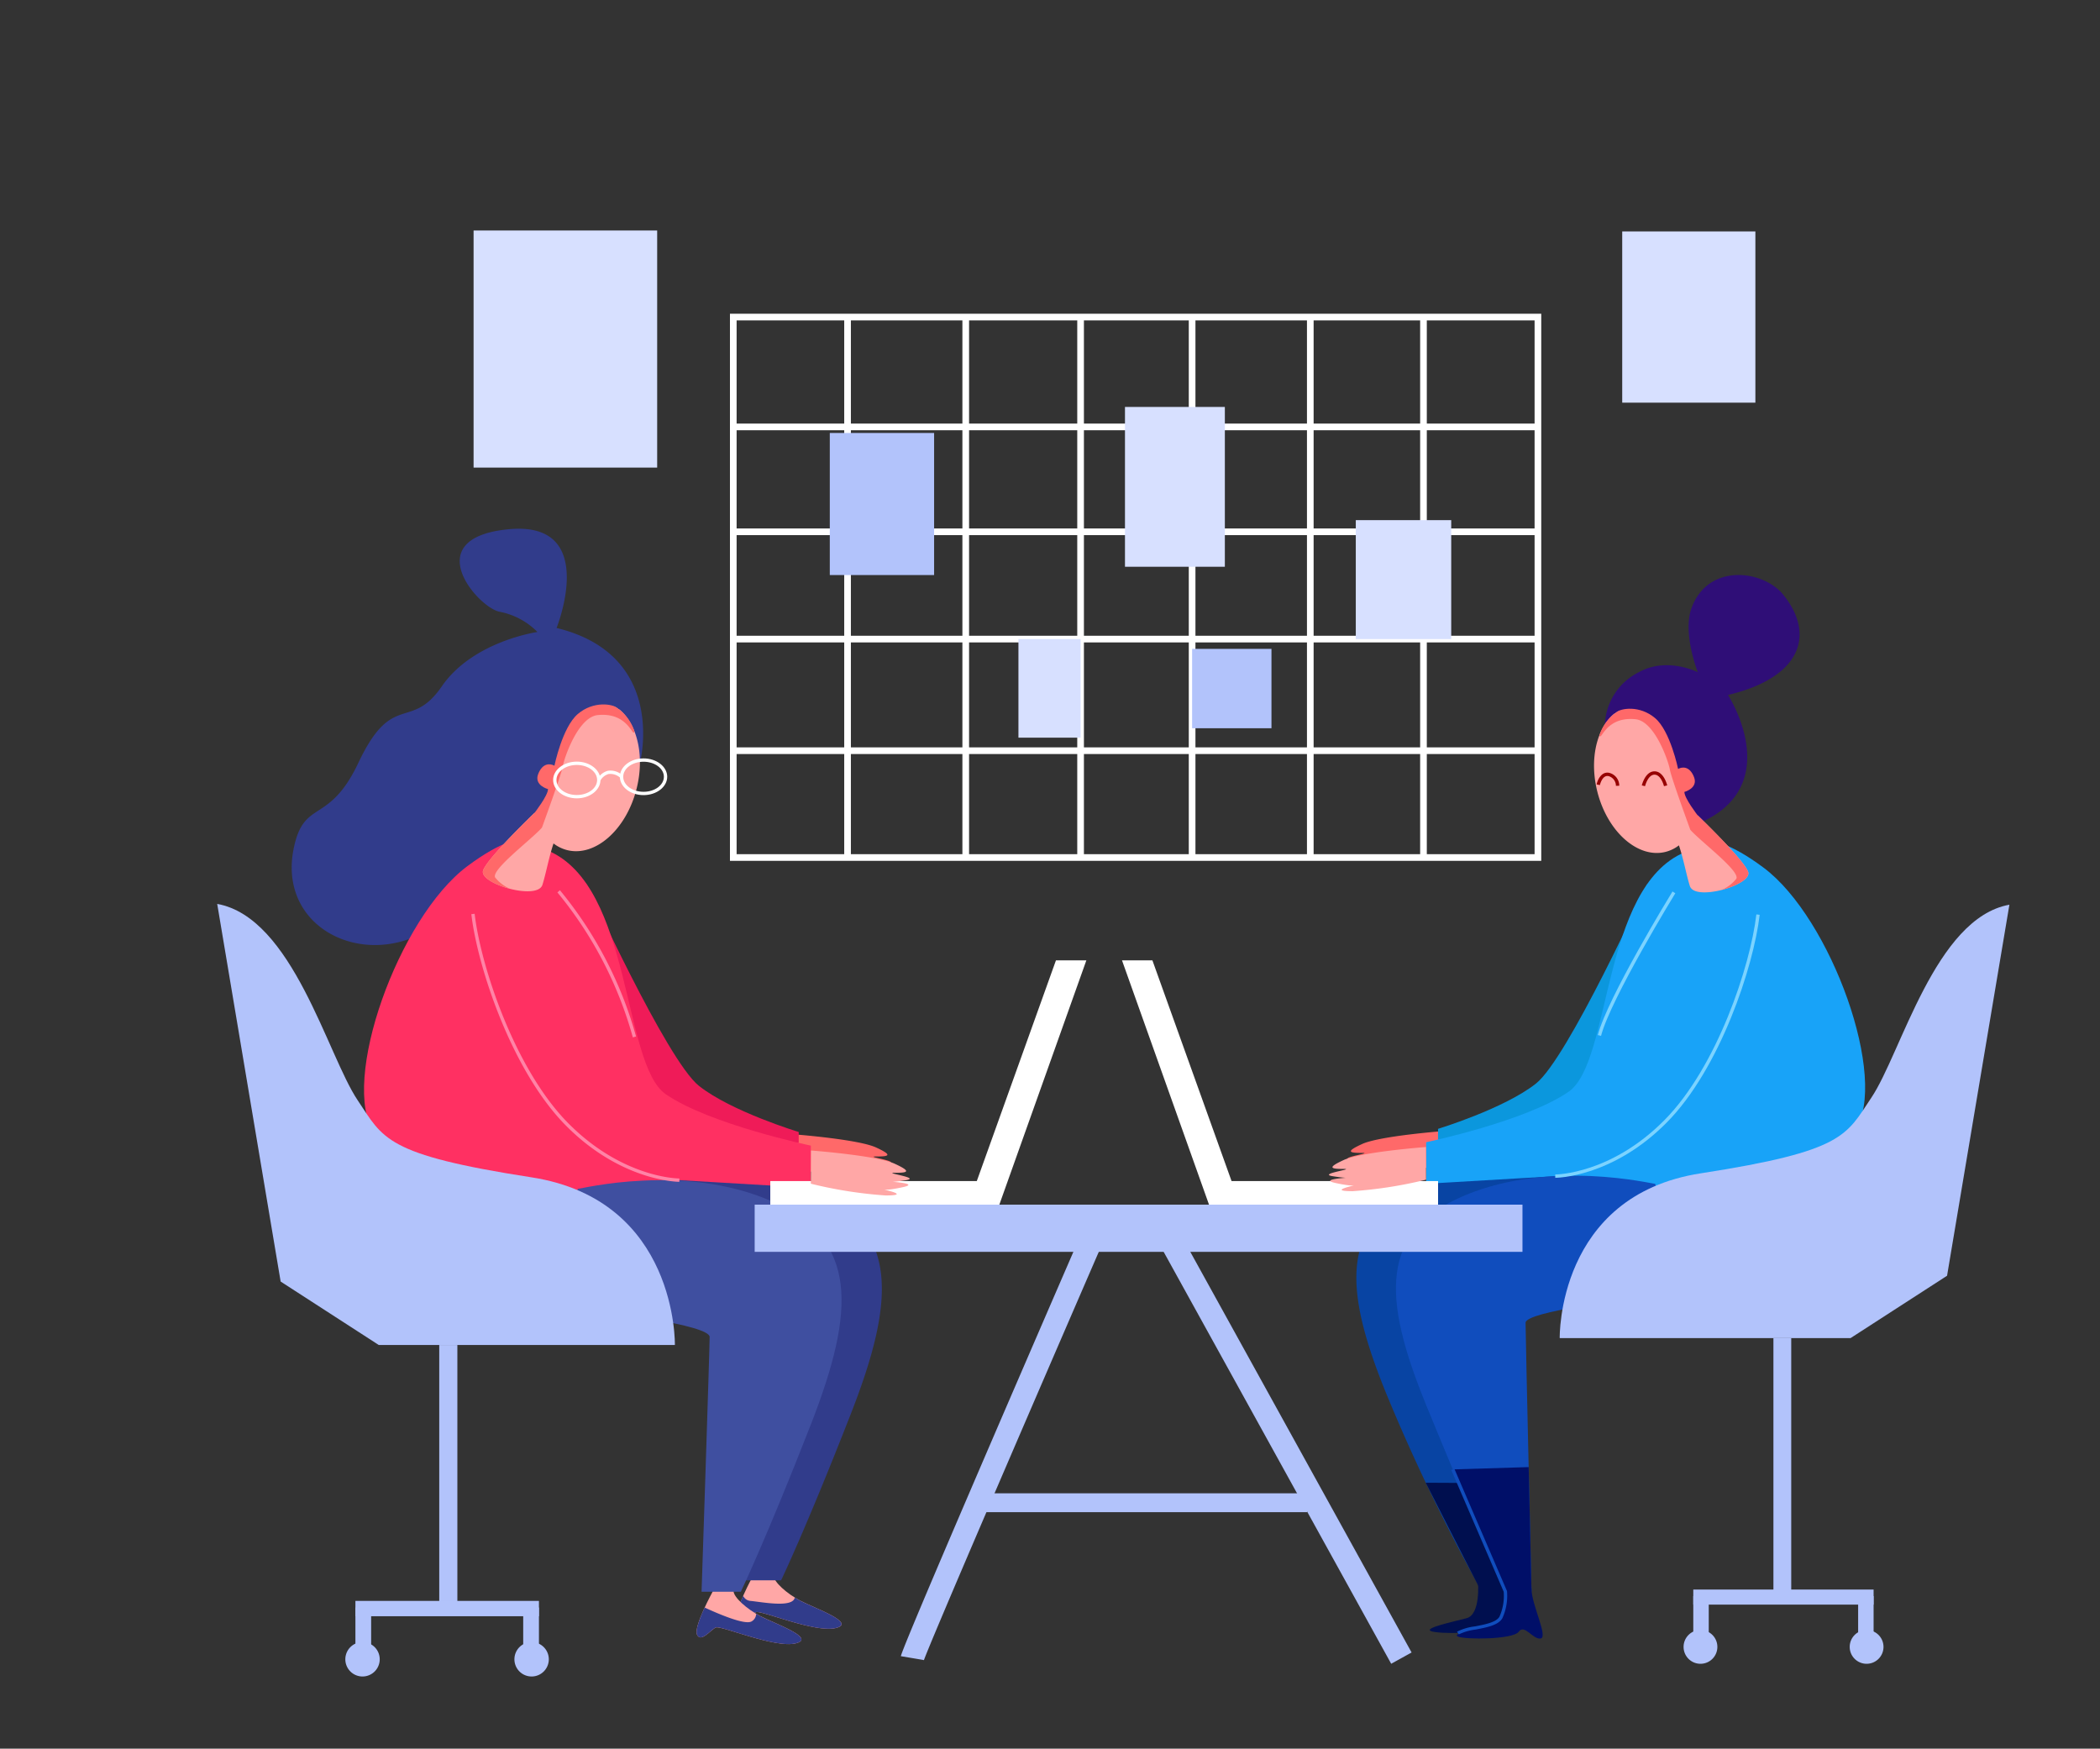 <svg xmlns="http://www.w3.org/2000/svg" width="250.359" height="208.462" viewBox="0 0 250.359 208.462"><rect x="0" y="0" width="250.359" height="208.462" fill="#333333" stroke="none"/><defs><clipPath id="a"><path class="a" d="M0 0h250.359v208.462H0z"/></clipPath><clipPath id="b"><path class="a" d="M0 0h5.246v3.98H0z"/></clipPath><style>.a{fill:none}.c{fill:#ffa7a6}.d{fill:#313c8b}.e{fill:#ff6969}.i{fill:#b2c3fb}.j{fill:#fff}.l{opacity:.3}.m{clip-path:url(#b)}.n{fill:#2f0e77}.q{fill:#000f4f}.s{fill:#104dbd}.u{fill:#d7e0ff}.v{fill:#000f68}</style></defs><g clip-path="url(#a)"><path class="c" d="M89.784 187.843s-2.364 4.276-1.891 5.222 1.621-.607 2.228-.877 7.023 2.5 9.522 1.891-2.5-2.356-4.187-3.234-3.219-2.281-3.219-3-2.453 0-2.453 0"/><path class="d" d="M95.457 190.844a10.921 10.921 0 01-.7-.4c-.245 1.267-3.917.53-5.284.4a1.049 1.049 0 01-.877-.606c-.506 1.149-.934 2.372-.707 2.827.473.945 1.621-.608 2.229-.878s7.023 2.5 9.521 1.891-2.5-2.356-4.187-3.234"/><path class="e" d="M94.458 135.209s7.811.585 9.972 1.576 1.441 1.081 0 1.081 3.178.587 1.364.879-1.882.179-1.882.179 3.579.2 1.508.653-2.364.27-2.364.27 3.444.72.293.72a52 52 0 01-8.911-1.4z"/><path d="M69.837 105.239c.125.179 9.631 21.153 13.5 24.214s11.885 5.492 11.885 5.492v1.3s-10.535 1.225-16.387-2.827-9-28.176-9-28.176" fill="#ef1b58"/><path class="c" d="M85 189.67s-2.364 4.277-1.891 5.222 1.621-.608 2.228-.878 7.023 2.5 9.522 1.891-2.5-2.356-4.187-3.234-3.219-2.281-3.219-3-2.453 0-2.453 0"/><path class="d" d="M73.675 140.371c.36 0 12.605-3.121 23.05 1.441s10.085 12.966 4.742 26.652-8.344 19.928-8.344 19.928h-4.682s.964-28.932.963-30.373-12.488-3-15.728-3.361 0-14.286 0-14.286m2.615-49.426s3.389-12.845-9.937-16.086c0 0 5.162-12.846-5.762-11.765s-3.482 9.484-.961 9.845a8.636 8.636 0 014.442 2.4s-7.684 1.081-11.405 6.483-5.877.5-9.934 9.094c-3.542 7.5-6.483 4.232-7.714 10.2-1.785 8.664 6.6 13.6 14.046 10.715s14.767-13.566 14.767-13.566l.84-2.281z"/><path d="M65.309 101.389s-1.362-4.259-9.584 1.863-15.244 25.751-11.1 31.874 15.487 13.686 20.529 11.885 15.847-6.325 15.847-6.325l15.667.922v-5.038s-12.065-2.521-17.288-6.123-3.962-24.79-14.069-29.055" fill="#ff3062"/><path d="M68.873 141.73c.36 0 12.606-3.121 23.05 1.441s10.084 12.966 4.742 26.652-8.344 19.928-8.344 19.928H83.64s.964-28.932.962-30.373-12.487-3-15.729-3.362 0-14.286 0-14.286" fill="#3f4fa0"/><path class="c" d="M72.061 83.662c-3.345-.841-7.052 2.434-8.28 7.317a11.9 11.9 0 00-.047 5.912c-1.839 1.786-5.779 5.71-6.146 6.9-.48 1.561 6.483 3.6 7.083 1.681.429-1.373.74-3.174 1.318-4.924a4.456 4.456 0 001.623.793c3.345.841 7.052-2.435 8.281-7.317s-.487-9.523-3.832-10.364"/><path class="e" d="M72.061 83.662c-3.345-.841-7.052 2.434-8.28 7.317a11.894 11.894 0 00-.047 5.912c-1.839 1.786-5.779 5.71-6.146 6.9-.243.792 1.429 1.706 3.215 2.165a4.658 4.658 0 01-1.774-1.355c-.487-.936 4.382-4.562 5.582-5.943 0 0 2.341-6.393 2.48-7.293s1.8-5.891 4.183-6.122c3.691-.36 4.16 2.8 4.364 1.945a5.419 5.419 0 00-3.577-3.529"/><path class="i" d="M25.895 107.755l7.563 45.019 11.7 7.564h35.3s.36-17.288-17.107-19.989-17.648-4.622-20.709-9.184c-3.619-5.393-7.743-21.789-16.747-23.41"/><path class="d" d="M63.734 96.892s1.6-2.057 1.6-2.822c0 0-1.7-.441-1.171-1.8s1.441-1.26 1.936-.99c0 0 .936-4.595 2.791-6.168s4.177-1.231 4.815-.642.542-2.6-1.978-2.644-10.49 1.846-10.535 8.014 2.544 7.054 2.544 7.054"/><path class="j" d="M91.832 143.609v-2.814h24.62l9.436-26.309h3.625l-10.374 29.121z"/><path d="M80.996 140.885c-.222 0-6.957-.073-13.525-6.7-6.453-6.512-10.546-18.892-11.28-25.208l.395-.046c.728 6.261 4.78 18.528 11.168 24.974 6.456 6.514 13.046 6.582 13.239 6.582v.4zm-5.55-17.218a46.661 46.661 0 00-8.992-17.28l.295-.267a47.1 47.1 0 019.081 17.442z" fill="#ff83a6"/><path class="j" d="M68.764 95.17c-1.556 0-2.821-.982-2.821-2.189s1.265-2.188 2.821-2.188 2.821.982 2.821 2.188-1.265 2.189-2.821 2.189m0-3.98c-1.337 0-2.424.8-2.424 1.792s1.088 1.792 2.424 1.792 2.424-.8 2.424-1.792-1.088-1.792-2.424-1.792m7.959 3.596c-1.556 0-2.821-.982-2.821-2.189s1.265-2.188 2.821-2.188 2.821.982 2.821 2.188-1.265 2.189-2.821 2.189m0-3.98c-1.337 0-2.424.8-2.424 1.792s1.088 1.792 2.424 1.792 2.424-.8 2.424-1.792-1.088-1.792-2.424-1.792"/><g class="l"><g class="m"><path class="j" d="M71.388 92.981c0 1.1-1.174 1.99-2.623 1.99s-2.623-.891-2.623-1.99 1.174-1.99 2.623-1.99 2.623.891 2.623 1.99"/></g></g><g class="l"><g class="m"><path class="j" d="M79.348 92.597c0 1.1-1.174 1.99-2.623 1.99s-2.623-.891-2.623-1.99 1.174-1.99 2.623-1.99 2.623.891 2.623 1.99"/></g></g><path class="j" d="M71.564 93.072l-.354-.18a2.042 2.042 0 011.254-1.007 2.105 2.105 0 011.761.557l-.248.311a1.74 1.74 0 00-1.43-.48 1.649 1.649 0 00-.985.8"/><path class="c" d="M96.688 137.152s7.811.585 9.972 1.576 1.441 1.081 0 1.081 3.178.587 1.364.879-1.882.179-1.882.179 3.579.2 1.508.653-2.364.271-2.364.271 3.444.72.293.72a51.986 51.986 0 01-8.911-1.4z"/><path class="d" d="M94.858 195.905c2.5-.608-2.5-2.356-4.187-3.234a10.6 10.6 0 01-.52-.291 1.075 1.075 0 01-.554.912c-.791.458-3.967-.905-5.587-1.656-.581 1.257-1.156 2.744-.9 3.256.473.945 1.621-.608 2.229-.878s7.023 2.5 9.521 1.891"/><path class="i" d="M52.366 160.337h2.161v30.506h-2.161zm-9.994 30.507h21.88v1.827h-21.88z"/><path class="i" d="M42.372 191.635h1.875v5.168h-1.875zm20.004 0h1.876v5.168h-1.876z"/><path class="i" d="M45.27 197.805a2.05 2.05 0 11-2.05-2.05 2.05 2.05 0 012.05 2.05m20.158 0a2.05 2.05 0 11-2.05-2.05 2.05 2.05 0 012.05 2.05"/><path class="e" d="M172.192 134.829s-7.674.575-9.8 1.548-1.416 1.061 0 1.061-3.122.577-1.34.864 1.848.176 1.848.176-3.516.2-1.481.641 2.322.265 2.322.265-3.384.708-.288.708a51.079 51.079 0 008.756-1.371z"/><path class="n" d="M191.328 86.371a7.31 7.31 0 014.088-6.255c3.333-1.843 6.991.016 6.991.016s-1.835-4.633-.749-7.632c1.966-5.431 8.565-4.561 10.953-1.592 3.842 4.776 2.11 9.869-6.6 11.939 0 0 7 10.8-3.465 15.3-11.536 4.959-11.22-11.774-11.22-11.774"/><path d="M196.383 105.379c-.122.176-9.463 20.783-13.266 23.791s-11.677 5.4-11.677 5.4v1.273s10.35 1.2 16.1-2.777 8.843-27.684 8.843-27.684" fill="#0b97dd"/><path d="M192.611 139.854c-.354 0-12.385-2.93-22.647 1.352s-9.908 12.168-4.659 25.013a220.713 220.713 0 0011.351 23.479h2.809s-2.309-31.93-2.308-33.281 12.269-2.816 15.453-3.155 0-13.408 0-13.408" fill="#0844a3"/><path class="q" d="M176.241 189.042l-6.266-12.286 3.918.02 5.463 12.267z"/><path d="M200.832 101.601s1.339-4.185 9.416 1.831 14.977 25.3 10.908 31.316-15.216 13.447-20.17 11.677-15.57-6.214-15.57-6.214l-15.393.906v-4.954s11.855-2.477 16.985-6.015 3.893-24.357 13.823-28.547" fill="#18a3f8"/><path class="s" d="M197.329 141.129c-.354 0-12.385-2.93-22.647 1.352s-9.908 12.168-4.659 25.013 9.442 22.2 9.442 22.2h3.118s-.709-30.654-.708-32.006 12.269-2.817 15.454-3.155 0-13.408 0-13.408"/><path class="c" d="M194.198 84.182c3.286-.827 6.929 2.392 8.136 7.189a11.687 11.687 0 01.046 5.809c1.807 1.754 5.678 5.61 6.038 6.782.472 1.533-6.37 3.538-6.959 1.651-.422-1.349-.728-3.119-1.3-4.838a4.373 4.373 0 01-1.594.778c-3.286.827-6.929-2.392-8.136-7.189s.479-9.356 3.765-10.183"/><path class="e" d="M194.197 84.182c3.286-.827 6.929 2.392 8.136 7.189a11.688 11.688 0 01.046 5.809c1.807 1.754 5.678 5.61 6.038 6.782.239.778-1.4 1.677-3.159 2.127a4.57 4.57 0 001.744-1.332c.478-.919-4.305-4.482-5.485-5.838 0 0-2.3-6.281-2.436-7.166s-1.773-5.788-4.11-6.016c-3.627-.354-4.087 2.748-4.287 1.911a5.325 5.325 0 013.514-3.467"/><path class="i" d="M239.557 107.854l-7.431 44.228-11.5 7.431h-34.679s-.354-16.985 16.808-19.639 17.339-4.542 20.347-9.023c3.556-5.3 7.608-21.408 16.454-23"/><path class="n" d="M202.379 97.18s-1.57-2.021-1.57-2.773c0 0 1.67-.434 1.15-1.769s-1.415-1.238-1.9-.973c0 0-.919-4.515-2.742-6.06s-4.1-1.209-4.731-.631-.533-2.554 1.944-2.6 10.306 1.814 10.351 7.874-2.5 6.931-2.5 6.931"/><path class="j" d="M171.446 143.609v-2.814h-24.621l-9.436-26.309h-3.625l10.374 29.121z"/><path d="M185.419 140.41h-.005v-.4c.188 0 6.663-.067 13.005-6.467 6.276-6.332 10.257-18.384 10.972-24.535l.395.046c-.721 6.207-4.743 18.37-11.084 24.769-6.453 6.513-13.073 6.584-13.29 6.584m5.463-16.919l-.384-.1c1.175-4.484 8.586-16.6 8.9-17.111l.338.208c-.077.125-7.7 12.577-8.855 17" fill="#7bd3ff"/><path class="c" d="M169.997 136.738s-7.674.575-9.8 1.548-1.416 1.062 0 1.062-3.122.577-1.34.863 1.848.176 1.848.176-3.516.2-1.481.641 2.322.265 2.322.265-3.384.708-.288.708a51.075 51.075 0 008.756-1.371z"/><path class="i" d="M211.425 159.518h2.123v29.973h-2.123zm-9.554 29.973h21.497v1.795h-21.497z"/><path class="i" d="M221.525 190.269h1.843v5.077h-1.843zm-19.654 0h1.843v5.077h-1.843z"/><path class="i" d="M220.52 196.327a2.014 2.014 0 102.014-2.014 2.014 2.014 0 00-2.014 2.014m-19.806 0a2.014 2.014 0 102.014-2.014 2.014 2.014 0 00-2.014 2.014M89.971 143.609h91.536v5.624H89.971z"/><path class="i" d="M165.856 198.338l-27.913-50.527h-6.33c-8.519 19.643-21.021 48.635-21.5 50.2a.894.894 0 00.026-.116l-2.74-.462c.187-1.112 13.882-32.785 22.029-51.567l.363-.836h9.792l28.705 51.963z"/><path class="i" d="M117.484 178.017h38.34v2.249h-38.34z"/><path class="j" d="M183.745 102.621H87.024V37.4h96.721zm-95.927-.794h95.133V38.194H87.818z"/><path class="j" d="M87.422 50.496h95.927v.794H87.422zm0 12.503h95.927v.794H87.422z"/><path class="q" d="M176.206 188.606s.33 3.856-1.357 4.3-5.132 1.172-4.253 1.538 6.552.366 7.243-.586 1.687.966 2.607.812-1.048-3.975-1.092-5.882-3.147-.178-3.147-.178"/><path class="j" d="M87.422 75.787h95.927v.794H87.422zm0 13.307h95.927v.794H87.422z"/><path class="j" d="M100.647 37.796h.794v64.428h-.794zm14.089 0h.794v64.428h-.794zm13.693 0h.794v64.428h-.794zm13.296 0h.794v64.428h-.794zm14.089 0h.794v64.428h-.794zm13.494 0h.794v64.428h-.794z"/><path class="i" d="M98.927 51.616h12.436v16.933H98.927z"/><path class="u" d="M121.417 76.183h7.409v11.753h-7.409zm12.701-27.671h11.907v19.051h-11.907zm27.517 13.494h11.377v14.177h-11.377z"/><path class="i" d="M142.121 77.352h9.462v9.462h-9.462z"/><path class="u" d="M56.46 27.477h21.887v28.265H56.46zm136.938.114h15.876v20.411h-15.876z"/><path class="v" d="M179.431 189.262s.33 3.856-1.357 4.3-5.132 1.172-4.253 1.538 6.552.366 7.243-.586 1.686.966 2.607.812-1.048-3.975-1.092-5.882-3.147-.179-3.147-.179"/><path class="v" d="M179.465 189.698l-6.263-14.53 9.043-.276.339 14.806z"/><path class="s" d="M173.93 194.842l-.227-.325a6.331 6.331 0 012.143-.636c1.2-.229 2.553-.488 2.923-1.168a6.1 6.1 0 00.5-2.962l-6.249-14.509.364-.157 6.279 14.59a6.477 6.477 0 01-.546 3.218c-.46.846-1.852 1.111-3.2 1.368a6.229 6.229 0 00-1.99.572"/><path d="M192.648 93.679a1.2 1.2 0 00-.9-1.165c-.741-.134-1.01 1.065-1.013 1.077l-.388-.082c.116-.549.572-1.545 1.47-1.386a1.571 1.571 0 011.228 1.544zm5.728.041c0-.014-.343-1.372-1.128-1.372s-1.125 1.359-1.129 1.372l-.386-.093c.017-.068.417-1.676 1.515-1.676s1.5 1.608 1.514 1.676z" fill="#960000"/></g></svg>
